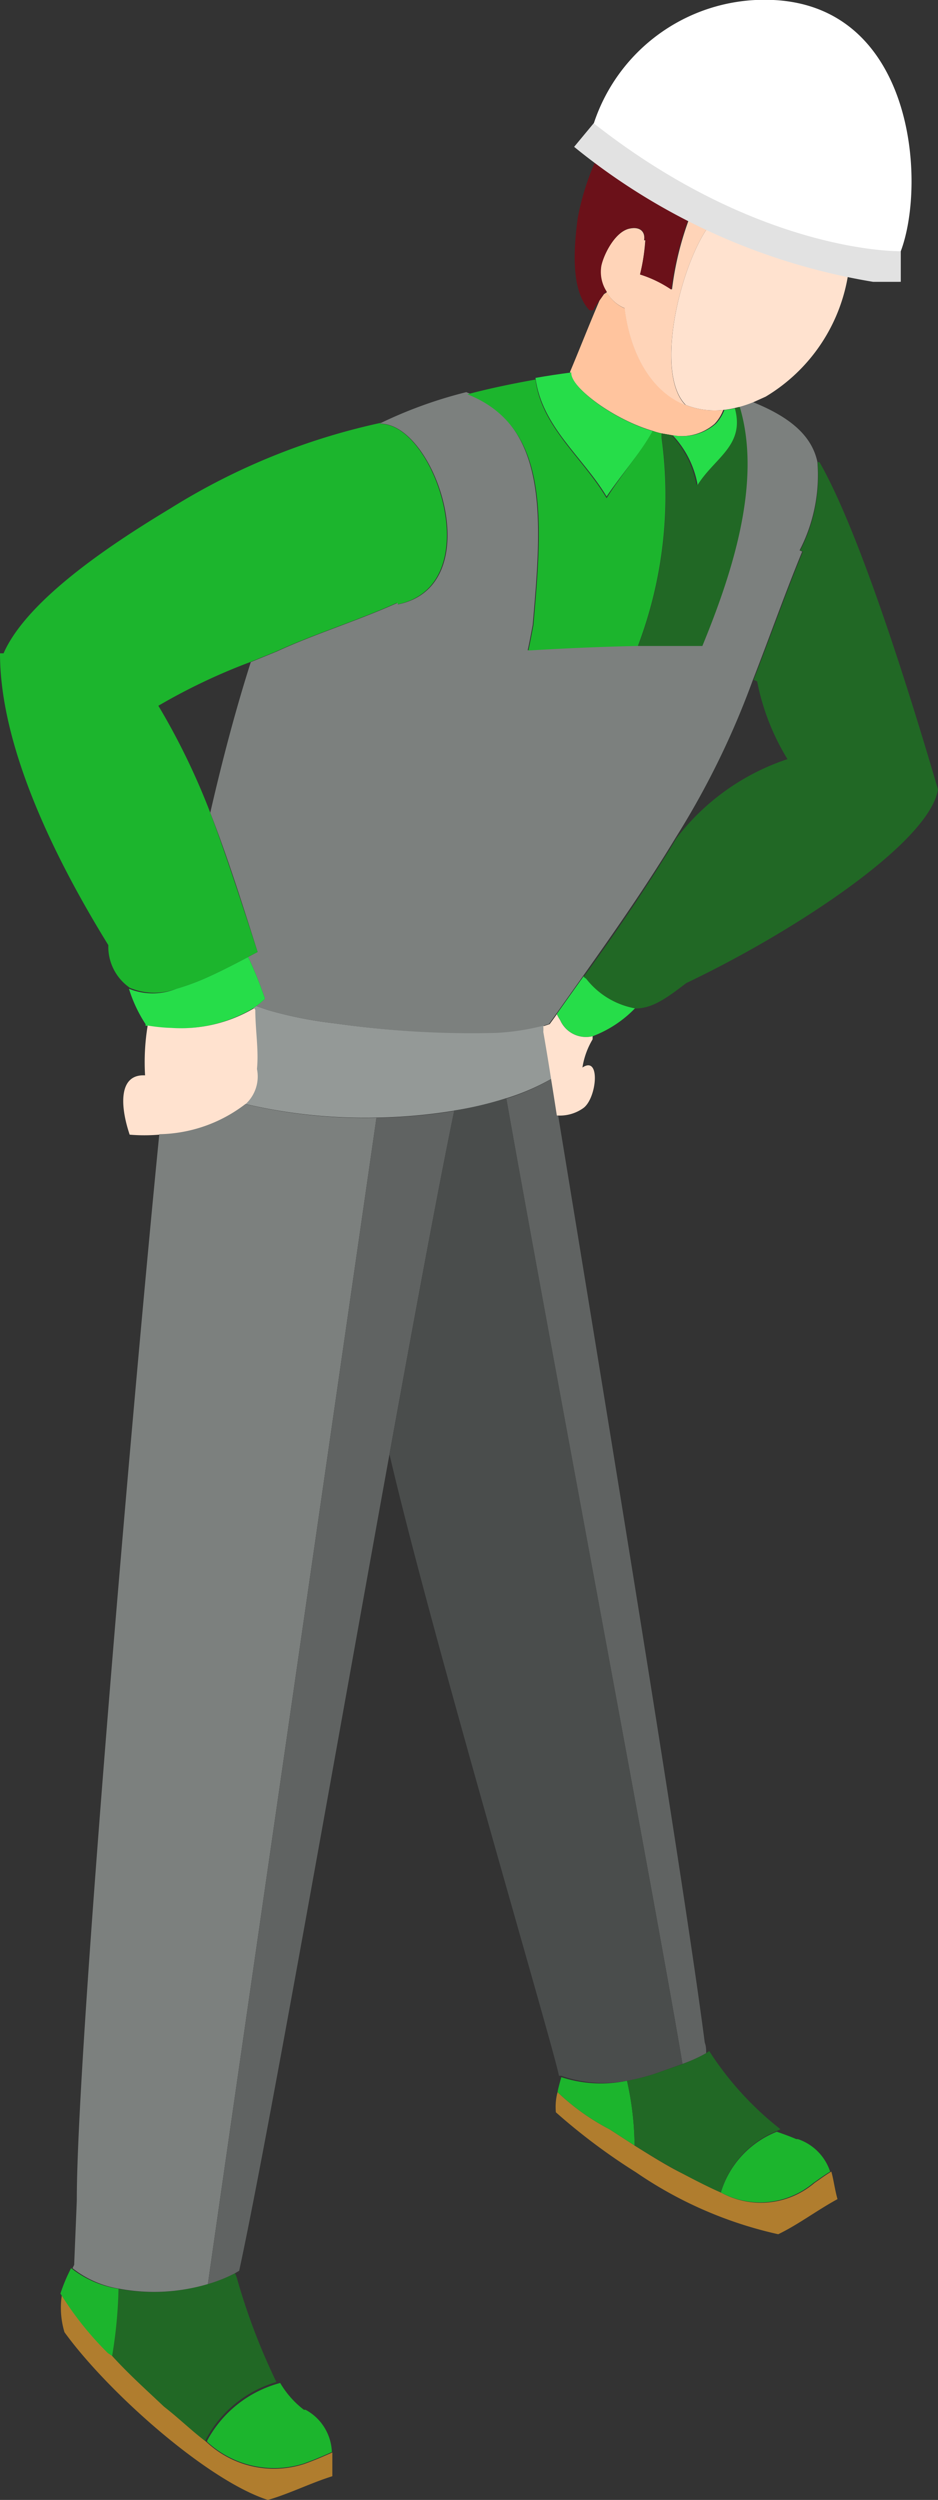 <svg xmlns="http://www.w3.org/2000/svg" width="39.57" height="105.38" viewBox="0 0 39.57 105.38">
  <rect x="0" y="0" width="39.57" height="105.38" fill="#333333" stroke="none"/>
  <title>warehouse-deco-1</title>
  <g id="圖層_2" data-name="圖層 2">
    <g id="圖層_1-2" data-name="圖層 1">
      <g>
        <path d="M7.44,41.68a9.48,9.48,0,0,0,1.12-.4c.67-.29,1.34-.64,1.91-.94l.4-.21c-.63-1.91-1.27-3.93-2-5.87A29.14,29.14,0,0,0,6.77,29.9l-.09-.15a25.33,25.33,0,0,1,3.87-1.84l1.08-.44c1.68-.77,3.35-1.27,5.12-2.06l0,.07c3.91-.78,1.59-7.68-.73-7.61l.11-.06a27.83,27.83,0,0,0-8.94,3.62C5,22.75,1.18,25.19.15,27.54H0c0,4.08,2.47,8.9,4.57,12.3a2.1,2.1,0,0,0,.91,1.8A2.67,2.67,0,0,0,7.44,41.68Z" fill="#1cb52d"/>
        <path d="M5,96.48a19.44,19.44,0,0,1-.31,2.83c.71.78,1.45,1.44,2.19,2.14.62.51,1.19,1,1.78,1.48l0-.05a4.93,4.93,0,0,1,3-2.47A26.69,26.69,0,0,1,10,96.05a1.57,1.57,0,0,0-.09-.23,6.27,6.27,0,0,1-1.15.46A8,8,0,0,1,5,96.48Z" fill="#216825"/>
        <path d="M8.7,102.93c-.59-.44-1.16-1-1.78-1.48-.74-.7-1.48-1.36-2.19-2.14l-.11-.12a13.55,13.55,0,0,1-2-2.51,3.56,3.56,0,0,0,.1,1.63c1.81,2.5,6,6.24,8.58,7.07.91-.26,1.77-.7,2.72-1,0-.37,0-.69,0-1-.4.18-.8.35-1.2.49A4.16,4.16,0,0,1,8.7,102.93Z" fill="#b07d2e"/>
        <path d="M27.53,18.16a2.85,2.85,0,0,0,.39.11l.4.07a2.13,2.13,0,0,0,1.83-.48,1.78,1.78,0,0,0,.36-.58,3.31,3.31,0,0,1-1.58-.21C27.54,16.53,26.6,15,26.36,13a1.56,1.56,0,0,1-.76-.68l-.12.08-.19.27,0,0c-.43,1-.84,2.05-1.24,3h0C24.05,16.29,25.81,17.65,27.53,18.16Z" fill="#ffc49e"/>
        <path d="M16.78,25.48l0-.07c-1.77.79-3.44,1.29-5.12,2.06l-1.08.44c-.64,2-1.21,4.17-1.71,6.35.76,1.94,1.4,4,2,5.87l-.4.21a16.16,16.16,0,0,1,.71,1.76,2.76,2.76,0,0,1-.37.31l.5.17a17.13,17.13,0,0,0,2.82.56,40.49,40.49,0,0,0,6.76.42,10,10,0,0,0,2-.31l.27-.09c.1-.14.2-.27.3-.42l1.13-1.59c1.35-1.9,2.71-3.85,3.92-5.85a34.86,34.86,0,0,0,3.25-6.64c.7-1.79,1.34-3.61,2.08-5.41l-.11-.05a6.88,6.88,0,0,0,.75-3.74c-.22-1-1-1.82-2.72-2.51a5.14,5.14,0,0,1-.59.2c.95,3.19-.35,7-1.58,10.07-.9,0-1.8,0-2.71,0-1.55,0-3.1.1-4.62.19.08-.35.14-.7.21-1.05.4-4.52.68-8.4-2.8-9.83a18.66,18.66,0,0,0-3.54,1.27h0l-.11.06C18.37,17.8,20.69,24.7,16.78,25.48Z" fill="#7c807e"/>
        <path d="M22.5,26.37c-.07.35-.13.7-.21,1.05,1.52-.09,3.07-.16,4.62-.19a17.87,17.87,0,0,0,1-8.76l0-.2a2.85,2.85,0,0,1-.39-.11h0C27,19.13,26.21,20,25.59,21c-1-1.7-2.75-3-3-5-.9.16-1.89.36-2.87.62C23.18,18,22.9,21.85,22.5,26.37Z" fill="#1cb52d"/>
        <path d="M14.13,43.14a17.13,17.13,0,0,1-2.82-.56l-.5-.17-.11.08.05.07c0,.85.15,1.7.07,2.49h0a1.58,1.58,0,0,1-.49,1.48,22.08,22.08,0,0,0,5.53.58,23,23,0,0,0,3.28-.29,14.79,14.79,0,0,0,2.2-.52,9.58,9.58,0,0,0,1.93-.83c-.11-.7-.22-1.36-.33-2a2,2,0,0,0,0-.24,10,10,0,0,1-2,.31A40.49,40.49,0,0,1,14.13,43.14Z" fill="#949997"/>
        <path d="M4.73,99.31A19.44,19.44,0,0,0,5,96.48a4.28,4.28,0,0,1-2-.87,7,7,0,0,0-.45,1.07,13.55,13.55,0,0,0,2,2.51Z" fill="#1cb52d"/>
        <path d="M30.41,92.42c-.53-.23-1.08-.53-1.7-.84s-1.3-.74-1.94-1.14l-1.05-.68a9.53,9.53,0,0,1-2.2-1.57,2.45,2.45,0,0,0-.07.85,25.6,25.6,0,0,0,3.38,2.53,17.17,17.17,0,0,0,6,2.61c.85-.41,1.62-1,2.5-1.48-.12-.43-.16-.81-.26-1.16-.25.15-.48.32-.71.48A3.49,3.49,0,0,1,30.41,92.42Z" fill="#b07d2e"/>
        <path d="M24.73,41.23l-.11-.08-1.13,1.59a1.86,1.86,0,0,0,.14.25,1.19,1.19,0,0,0,1.37.69,4.87,4.87,0,0,0,1.81-1.2A3.38,3.38,0,0,1,24.73,41.23Z" fill="#26dd49"/>
        <path d="M21.36,46.31C23.08,56.06,27.9,81.59,28.79,87a6.44,6.44,0,0,0,1-.45c0-.15,0-.29-.06-.45-.87-6.74-4.15-26.68-6.19-39.12-.08-.53-.16-1-.24-1.52A9.58,9.58,0,0,1,21.36,46.31Z" fill="#606362"/>
        <path d="M10.7,42.49l.11-.08a2.76,2.76,0,0,0,.37-.31,16.16,16.16,0,0,0-.71-1.76c-.57.3-1.24.65-1.91.94a9.48,9.48,0,0,1-1.12.4,2.67,2.67,0,0,1-2,0,5.86,5.86,0,0,0,.7,1.49v.07h.07a7.4,7.4,0,0,0,1,.1A6.06,6.06,0,0,0,10.7,42.49Z" fill="#26dd49"/>
        <path d="M30.16,9.22c-.25-.2-.51-.41-.75-.63l-.06-.05h0a13.1,13.1,0,0,0-1,3.66A5.19,5.19,0,0,0,27,11.57a8.32,8.32,0,0,0,.22-1.44h-.05c.06-.37-.18-.57-.57-.5-.63.09-1.13,1.07-1.24,1.58a1.52,1.52,0,0,0,.23,1.1,1.56,1.56,0,0,0,.76.68c.24,2,1.18,3.55,2.57,4.09h0C27.5,15.64,28.86,10.54,30.16,9.22Z" fill="#ffd4b8"/>
        <path d="M8.74,102.88l0,.05a4.16,4.16,0,0,0,4.06.92c.4-.14.8-.31,1.2-.49a2.11,2.11,0,0,0-1.11-1.78l-.07,0a3.91,3.91,0,0,1-1-1.13A4.93,4.93,0,0,0,8.74,102.88Z" fill="#1cb52d"/>
        <path d="M10.84,45.06h0c.08-.79-.07-1.64-.07-2.49l-.05-.07a6.06,6.06,0,0,1-3.49.83,7.4,7.4,0,0,1-1-.1,9.46,9.46,0,0,0-.11,2.1c-1.09-.06-1.08,1.22-.65,2.5a7.38,7.38,0,0,0,1.24,0,6.12,6.12,0,0,0,3.63-1.27A1.58,1.58,0,0,0,10.84,45.06Z" fill="#ffe2cf"/>
        <path d="M8.77,96.28C9.26,92.79,14.6,56,15.88,47.12a22.08,22.08,0,0,1-5.53-.58,6.12,6.12,0,0,1-3.63,1.27C5.6,59.08,3.24,86.45,3.24,92.71c0,.16-.1,2.41-.11,2.76l-.07.14a4.28,4.28,0,0,0,2,.87A8,8,0,0,0,8.77,96.28Z" fill="#7c807e"/>
        <path d="M29.38,20.44a4.09,4.09,0,0,0-1.06-2.1l-.4-.07,0,.2a17.87,17.87,0,0,1-1,8.76c.91,0,1.81,0,2.71,0,1.23-3,2.53-6.88,1.58-10.07l-.25.06C31.43,18.78,30.16,19.28,29.38,20.44Z" fill="#216825"/>
        <path d="M33.76,23.2l.11.05c-.74,1.8-1.38,3.62-2.08,5.41l.15.06A9.88,9.88,0,0,0,33.22,32a9.77,9.77,0,0,0-4.68,3.33c-1.21,2-2.57,4-3.92,5.85l.11.08a3.38,3.38,0,0,0,2.08,1.25c.71,0,1.32-.44,2.14-1.07,4.42-2.1,10.23-5.87,10.62-8.16-1-3.41-3.23-10.73-5-13.8h-.08A6.88,6.88,0,0,1,33.76,23.2Z" fill="#216825"/>
        <path d="M31,17.21a3.64,3.64,0,0,1-.44.07,1.78,1.78,0,0,1-.36.58,2.13,2.13,0,0,1-1.83.48,4.09,4.09,0,0,1,1.06,2.1C30.16,19.28,31.43,18.78,31,17.21Z" fill="#26dd49"/>
        <path d="M30.41,92.42a3.49,3.49,0,0,0,3.9-.4c.23-.16.46-.33.71-.48a2.16,2.16,0,0,0-1.36-1.37l-.07,0c-.23-.1-.5-.2-.82-.31A4,4,0,0,0,30.41,92.42Z" fill="#1cb52d"/>
        <path d="M27.53,18.17h0c-1.72-.51-3.48-1.87-3.43-2.47h0c-.46.06-1,.14-1.51.23.27,2.06,2,3.33,3,5C26.21,20,27,19.13,27.53,18.17Z" fill="#26dd49"/>
        <path d="M25.72,89.76l1.05.68a12.83,12.83,0,0,0-.32-2.73,5.37,5.37,0,0,1-2.77-.15c-.06.21-.12.42-.16.63A9.53,9.53,0,0,0,25.72,89.76Z" fill="#1cb52d"/>
        <path d="M27.63,87.41a8.82,8.82,0,0,1-1.18.3,12.83,12.83,0,0,1,.32,2.73c.64.4,1.28.79,1.94,1.14s1.17.61,1.7.84a4,4,0,0,1,2.36-2.59l.15-.08a13.36,13.36,0,0,1-3-3.29l-.17.11a6.44,6.44,0,0,1-1,.45Z" fill="#216825"/>
        <path d="M28.93,17.07h0a3.31,3.31,0,0,0,1.58.21,3.64,3.64,0,0,0,.44-.07l.25-.06a5.14,5.14,0,0,0,.59-.2l.51-.23a7.34,7.34,0,0,0,3.49-5.22c-1.86-.73-4-1-5.63-2.28C28.86,10.54,27.5,15.64,28.93,17.07Z" fill="#ffe2cf"/>
        <path d="M15.88,47.12C14.6,56,9.26,92.79,8.77,96.28a6.27,6.27,0,0,0,1.15-.46l.17-.1c1.16-5.35,4-21.51,6.34-34.42,1.09-6,2.07-11.28,2.73-14.47A23,23,0,0,1,15.88,47.12Z" fill="#606362"/>
        <path d="M23.63,43a1.86,1.86,0,0,1-.14-.25c-.1.15-.2.28-.3.42l-.27.09a2,2,0,0,1,0,.24c.11.63.22,1.29.33,2,.08.49.16,1,.24,1.52a1.7,1.7,0,0,0,1.13-.32c.56-.43.72-2.22-.05-1.7A3.32,3.32,0,0,1,25,43.81l0-.13A1.19,1.19,0,0,1,23.63,43Z" fill="#ffe2cf"/>
        <path d="M36.91,8.46v0h-.08Z" fill="#ffd4b8"/>
        <path d="M26.45,87.71a8.82,8.82,0,0,0,1.18-.3L28.79,87c-.89-5.43-5.71-31-7.43-40.71a14.79,14.79,0,0,1-2.2.52C18.5,50,17.52,55.31,16.43,61.3c1.8,7.73,6.91,24.94,7.15,26.2v0l.1,0A5.37,5.37,0,0,0,26.45,87.71Z" fill="#4a4d4c"/>
        <path d="M25.6,12.3a1.52,1.52,0,0,1-.23-1.1c.11-.51.61-1.49,1.24-1.58.39-.07.63.13.57.5h.05A8.32,8.32,0,0,1,27,11.57a5.19,5.19,0,0,1,1.32.64,13.1,13.1,0,0,1,1-3.66h0a19.7,19.7,0,0,1-4.14-1.89,10.76,10.76,0,0,0-.81,2.54c-.14,1.09-.34,3,.5,3.88l.15,0a5,5,0,0,1,.29-.45l.19-.27Z" fill="#6b1119"/>
        <path d="M38,10.59v1.29H36.83A26.91,26.91,0,0,1,24.22,6.19l.83-1S31.42,10.21,38,10.59Z" fill="#e2e2e2"/>
        <path d="M25.05,5.2A7.58,7.58,0,0,1,32.63,0C38.55.29,39.09,7.68,38,10.59,38,10.59,32.07,10.72,25.05,5.2Z" fill="#fff"/>
      </g>
    </g>
  </g>
</svg>
